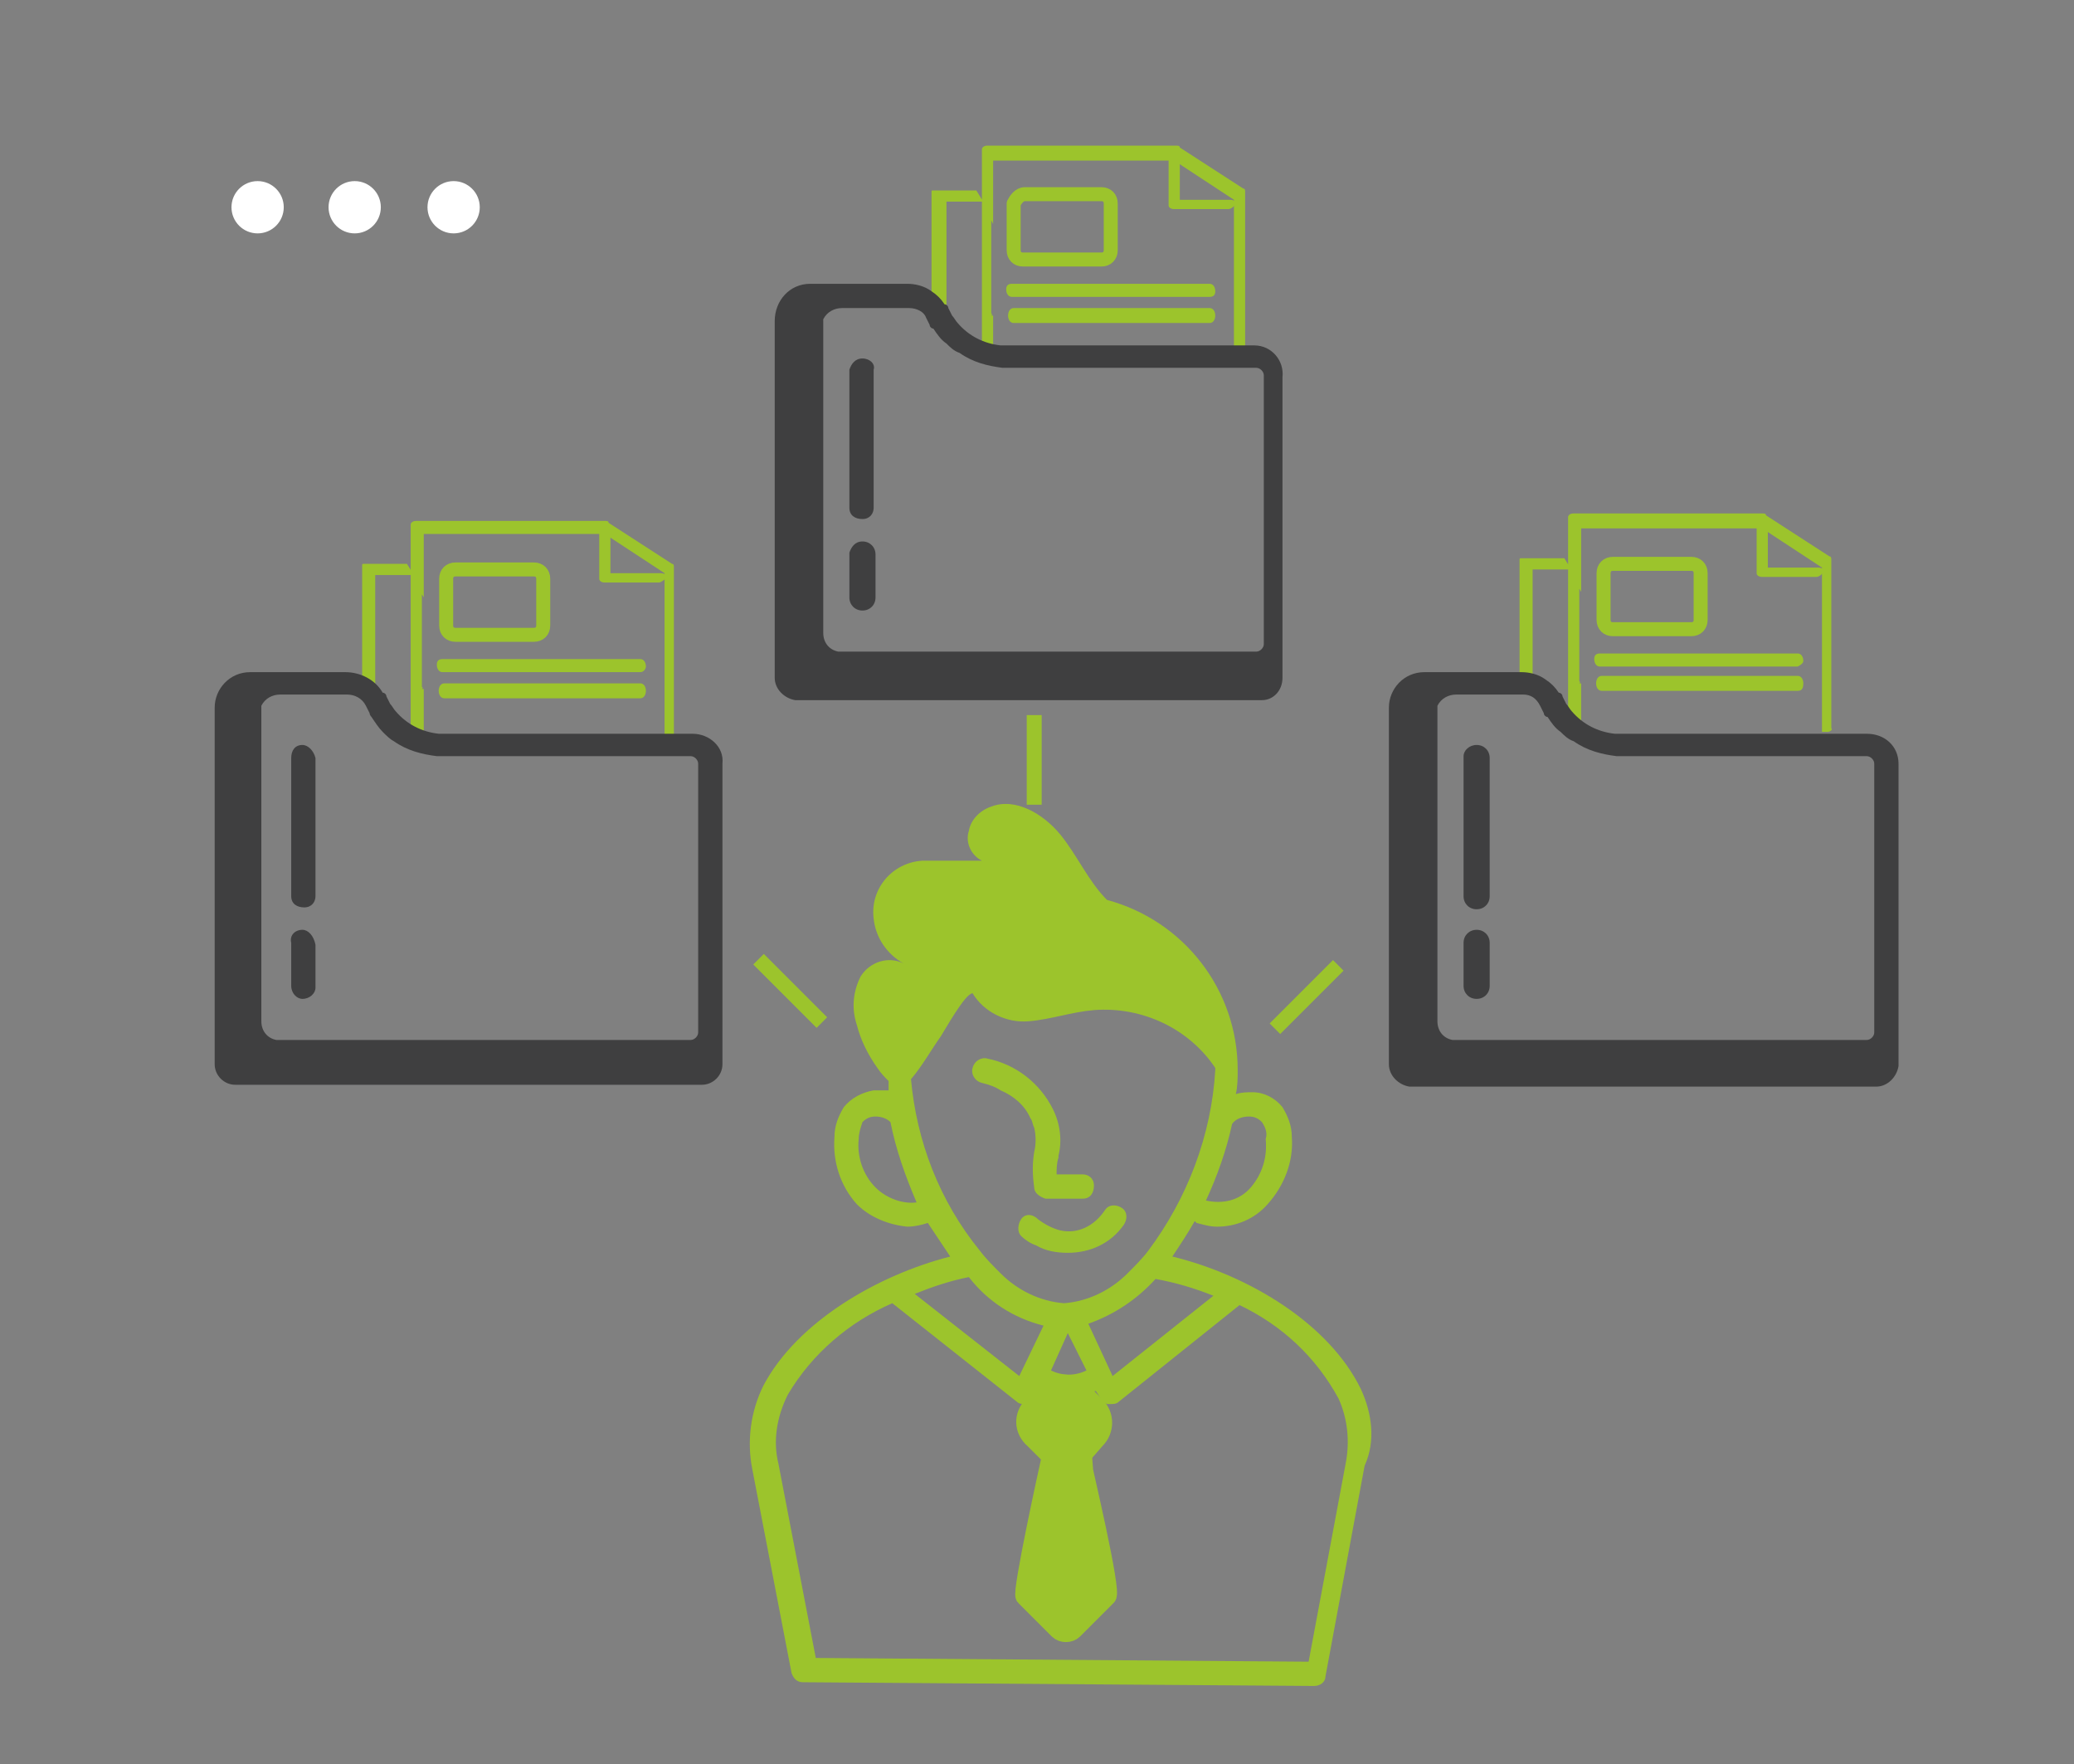 <svg xmlns="http://www.w3.org/2000/svg" xmlns:xlink="http://www.w3.org/1999/xlink" id="Warstwa_1" x="0px" y="0px" viewBox="0 0 111.1 94.5" style="enable-background:new 0 0 111.1 94.5;" xml:space="preserve"><rect x="0" y="0" width="111.1" height="94.5" fill="#808080" stroke="none"/><style type="text/css">	.st0{fill:#9CC42C;}	.st1{fill:none;stroke:#9CC42C;stroke-width:0.75;stroke-linecap:round;stroke-linejoin:round;}	.st2{fill:#3F3F40;}	.st3{fill:#9CC42C;stroke:#9CC42C;stroke-miterlimit:10;}	.st4{fill:#FFFFFF;}</style><path class="st0" d="M22.6,36.9h-3.1c0,0-0.1-0.1-0.1-0.1l0,0v-6.5c0-0.1,0-0.1,0.1-0.1h2.3c0,0,0,0,0,0l0.8,1.3c0,0,0,0.1,0,0.1 v5.2C22.7,36.8,22.6,36.9,22.6,36.9z M35.9,39.5H22.3c-0.2,0-0.3-0.1-0.3-0.2l0,0V28.1c0-0.1,0.1-0.2,0.3-0.2h10.1 c0.1,0,0.2,0,0.2,0.1l3.4,2.2c0.1,0,0.1,0.1,0.1,0.2v9C36.2,39.4,36,39.5,35.9,39.5z M22.7,39.5h12.9v-8.8l-3.2-2.1h-9.7L22.7,39.5z  M20.1,36.9h2.6V32L22,30.8h-1.9V36.9z"></path><path class="st0" d="M35.3,31.2h-2.9c-0.2,0-0.3-0.1-0.3-0.2c0,0,0,0,0,0v-2.7c0-0.1,0.1-0.2,0.3-0.2c0.2,0,0.3,0.1,0.3,0.2v2.4h2.7 c0.2,0,0.3,0.1,0.3,0.2S35.4,31.2,35.3,31.2C35.3,31.2,35.3,31.2,35.3,31.2L35.3,31.2z"></path><path class="st0" d="M34.3,37.4H23.8c-0.2,0-0.3-0.2-0.3-0.4c0-0.2,0.1-0.4,0.3-0.4h10.5c0.2,0,0.3,0.2,0.3,0.4 C34.6,37.2,34.5,37.4,34.3,37.4z"></path><path class="st0" d="M34.3,36H23.7c-0.2,0-0.3-0.2-0.3-0.4c0-0.2,0.1-0.3,0.3-0.3h10.6c0.2,0,0.3,0.2,0.3,0.4 C34.6,35.8,34.5,36,34.3,36z"></path><path class="st1" d="M24.4,30.5h4.2c0.3,0,0.5,0.2,0.5,0.5v2.5c0,0.3-0.2,0.5-0.5,0.5h-4.2c-0.3,0-0.5-0.2-0.5-0.5V31 C23.9,30.7,24.1,30.5,24.4,30.5z"></path><path class="st0" d="M84.6,36.6h-3.1c0,0-0.1-0.1-0.1-0.1l0,0V30c0-0.1,0-0.1,0.1-0.1h2.3c0,0,0,0,0,0l0.8,1.3c0,0,0,0.1,0,0.1v5.2 C84.7,36.5,84.6,36.6,84.6,36.6z M97.9,39.2H84.3c-0.2,0-0.3-0.1-0.3-0.2l0,0V27.7c0-0.1,0.1-0.2,0.3-0.2h10.1c0.1,0,0.2,0,0.2,0.1 l3.4,2.2c0.1,0,0.1,0.1,0.1,0.2v9C98.2,39.1,98,39.2,97.9,39.2z M84.7,39.2h12.9v-8.8l-3.2-2.1h-9.7V39.2z M82.1,36.6h2.6v-4.9 L84,30.5h-1.9V36.6z"></path><path class="st0" d="M97.3,30.9h-2.9c-0.2,0-0.3-0.1-0.3-0.2c0,0,0,0,0,0V28c0-0.1,0.1-0.2,0.3-0.2c0.2,0,0.3,0.1,0.3,0.2v2.4h2.7 c0.2,0,0.3,0.1,0.3,0.2C97.6,30.8,97.4,30.9,97.3,30.9C97.3,30.9,97.3,30.9,97.3,30.9L97.3,30.9z"></path><path class="st0" d="M96.3,37H85.8c-0.2,0-0.3-0.2-0.3-0.4c0-0.2,0.1-0.4,0.3-0.4h10.5c0.2,0,0.3,0.2,0.3,0.4 C96.6,36.9,96.5,37,96.3,37z"></path><path class="st0" d="M96.3,35.7H85.7c-0.2,0-0.3-0.2-0.3-0.4c0-0.2,0.1-0.3,0.3-0.3h10.6c0.2,0,0.3,0.2,0.3,0.4 C96.6,35.5,96.5,35.6,96.3,35.7z"></path><path class="st1" d="M86.4,30.2h4.2c0.3,0,0.5,0.2,0.5,0.5v2.5c0,0.3-0.2,0.5-0.5,0.5h-4.2c-0.3,0-0.5-0.2-0.5-0.5v-2.5 C85.9,30.4,86.1,30.2,86.4,30.2z"></path><path class="st0" d="M53.1,16.9h-3.1c0,0-0.1-0.1-0.1-0.1l0,0v-6.5c0-0.1,0-0.1,0.1-0.1h2.3c0,0,0,0,0,0l0.8,1.3c0,0,0,0.1,0,0.1 v5.2C53.2,16.8,53.1,16.9,53.1,16.9z M66.4,19.5H52.9c-0.2,0-0.3-0.1-0.3-0.2l0,0V8c0-0.1,0.1-0.2,0.3-0.2H63c0.1,0,0.2,0,0.2,0.1 l3.4,2.2c0.1,0,0.1,0.1,0.1,0.2v9C66.7,19.4,66.5,19.5,66.4,19.5z M53.2,19.5h12.9v-8.8l-3.2-2.1h-9.7L53.2,19.5z M50.6,16.9h2.6V12 l-0.6-1.2h-1.9V16.9z"></path><path class="st0" d="M65.8,11.2h-2.9c-0.2,0-0.3-0.1-0.3-0.2c0,0,0,0,0,0V8.3c0-0.1,0.1-0.2,0.3-0.2c0.2,0,0.3,0.1,0.3,0.2v2.4h2.7 c0.2,0,0.3,0.1,0.3,0.2C66.1,11.1,65.9,11.2,65.8,11.2C65.8,11.2,65.8,11.2,65.8,11.2L65.8,11.2z"></path><path class="st0" d="M64.8,17.3H54.3c-0.2,0-0.3-0.2-0.3-0.4c0-0.2,0.1-0.4,0.3-0.4h10.5c0.2,0,0.3,0.2,0.3,0.4 C65.1,17.1,65,17.3,64.8,17.3z"></path><path class="st0" d="M64.8,15.9H54.2c-0.2,0-0.3-0.2-0.3-0.4c0-0.2,0.1-0.3,0.3-0.3h10.6c0.2,0,0.3,0.2,0.3,0.4 C65.1,15.8,65,15.9,64.8,15.9z"></path><path class="st1" d="M54.9,10.4H59c0.3,0,0.5,0.2,0.5,0.5v2.5c0,0.3-0.2,0.5-0.5,0.5h-4.2c-0.3,0-0.5-0.2-0.5-0.5v-2.5 C54.4,10.7,54.6,10.4,54.9,10.4z"></path><path class="st0" d="M72.9,74.4c-1.7-3.5-6-6.1-10.1-7.1c0.4-0.6,0.8-1.2,1.2-1.9l0.1,0.1c0.4,0.1,0.7,0.2,1.1,0.2 c1,0,2-0.4,2.7-1.2c0.9-1,1.4-2.3,1.3-3.6c0-0.6-0.2-1.1-0.5-1.6c-0.4-0.5-1-0.8-1.6-0.8c-0.3,0-0.6,0-0.9,0.1 c0.1-0.4,0.1-0.9,0.1-1.3c0-4.3-2.9-8-7-9.1l0,0c-1-1-1.6-2.4-2.5-3.5s-2.4-2-3.7-1.5c-0.6,0.2-1.1,0.7-1.2,1.3 c-0.2,0.6,0.1,1.3,0.7,1.6H50c-0.2,0-0.4,0-0.6,0c-1.6,0.1-2.8,1.5-2.6,3.1c0.1,1,0.7,1.9,1.6,2.4c-0.8-0.4-1.8-0.1-2.3,0.7 c-0.4,0.8-0.5,1.7-0.2,2.6c0.2,0.8,0.6,1.6,1.1,2.3c0.2,0.3,0.4,0.5,0.6,0.7c0,0.2,0,0.3,0,0.5c-0.3,0-0.5,0-0.8,0 c-0.6,0.1-1.2,0.4-1.6,0.9c-0.3,0.5-0.5,1-0.5,1.6c-0.1,1.3,0.3,2.6,1.2,3.6c0.7,0.7,1.7,1.1,2.7,1.2c0.4,0,0.8-0.1,1.1-0.2l0,0 c0.4,0.6,0.8,1.2,1.2,1.8c-3.9,1-8.2,3.5-10,6.9c-0.7,1.4-0.9,3-0.6,4.5l2.1,10.9c0.1,0.3,0.3,0.5,0.6,0.5l27.4,0.2l0,0 c0.3,0,0.6-0.2,0.6-0.5l2.1-11.3C73.7,77.2,73.5,75.7,72.9,74.4z M65,69.4l-5.4,4.3l-1.3-2.8c1.4-0.5,2.6-1.3,3.6-2.4 C63,68.7,64,69,65,69.4L65,69.4z M57.2,71.4l1,2c-0.6,0.3-1.3,0.3-1.9,0L57.2,71.4z M66.9,59.8c0.3,0,0.5,0.1,0.7,0.3 c0.2,0.3,0.3,0.6,0.2,0.9c0.1,1-0.2,1.9-0.8,2.6c-0.6,0.7-1.5,0.9-2.4,0.7c0.6-1.3,1.1-2.7,1.4-4.1C66.2,59.9,66.6,59.8,66.9,59.8 L66.9,59.8z M46.9,63.6c-0.7-0.7-1-1.7-0.9-2.6c0-0.3,0.1-0.6,0.2-0.9c0.2-0.2,0.4-0.3,0.7-0.3c0.3,0,0.6,0.1,0.8,0.3 c0.3,1.5,0.8,2.9,1.4,4.3C48.4,64.5,47.5,64.2,46.9,63.6L46.9,63.6z M48.8,57.8c0.6-0.7,1.1-1.6,1.6-2.3c0.2-0.3,1.3-2.3,1.7-2.3 c0.6,1,1.8,1.6,3,1.5c1.2-0.1,2.3-0.5,3.5-0.6c2.6-0.2,5.1,1,6.5,3.1c0,0,0,0.1,0,0.1c-0.2,3.5-1.5,6.9-3.6,9.7 c-0.3,0.4-0.7,0.8-1.1,1.2c-0.9,0.9-2.1,1.5-3.4,1.6c-1.3-0.1-2.5-0.7-3.4-1.6c-0.4-0.4-0.8-0.8-1.1-1.2 C50.3,64.3,49.1,61.1,48.8,57.8L48.8,57.8z M51.9,68.4c1,1.3,2.4,2.2,4,2.6l-1.3,2.7L49,69.3C50,68.9,50.9,68.6,51.9,68.4L51.9,68.4 z M72.1,78.3l-2,10.7l-26.4-0.2l-2-10.4c-0.3-1.2-0.1-2.5,0.5-3.7c1.3-2.2,3.3-3.9,5.6-4.9l6.7,5.3c0.1,0.1,0.3,0.1,0.4,0.1h0.2 c0.2-0.1,0.4-0.2,0.4-0.4l0.2-0.3c0.4,0.2,0.8-0.1,1.4-0.1s1,0.3,1.6,0.1l0.2,0.3c0.1,0.2,0.2,0.3,0.4,0.4h0.2c0.1,0,0.3,0,0.4-0.1 l6.5-5.2c2.3,1.1,4.1,2.8,5.3,5C72.2,76,72.3,77.2,72.1,78.3z"></path><path class="st0" d="M55.2,59.9c0.1,0.1,0.1,0.3,0.2,0.5c0.1,0.4,0.1,0.9,0,1.3c-0.1,0.6-0.1,1.2,0,1.9c0,0.3,0.3,0.5,0.6,0.6h2l0,0 c0.4,0,0.6-0.3,0.6-0.7c0-0.4-0.3-0.6-0.6-0.6h-0.6h-0.8c0-0.3,0-0.6,0.1-0.9c0,0,0-0.1,0-0.1c0.2-0.8,0.1-1.7-0.3-2.5 c-0.7-1.4-2-2.4-3.5-2.7c-0.3-0.1-0.7,0.1-0.8,0.5c-0.1,0.3,0.1,0.7,0.5,0.8c0,0,0,0,0,0c0.4,0.1,0.7,0.2,1,0.4 C54.3,58.7,54.9,59.2,55.2,59.9z"></path><path class="st0" d="M56.8,65.9c-0.4-0.1-0.8-0.3-1.2-0.6c-0.3-0.3-0.7-0.3-0.9,0c0,0,0,0,0,0c-0.2,0.3-0.2,0.7,0,0.9 c0.2,0.2,0.5,0.4,0.8,0.5c0.5,0.3,1.1,0.4,1.7,0.4c1.2,0,2.3-0.5,3-1.5c0.2-0.3,0.2-0.7-0.1-0.9c0,0,0,0,0,0 c-0.3-0.2-0.7-0.2-0.9,0.1c0,0,0,0,0,0C58.6,65.7,57.7,66.1,56.8,65.9z"></path><path class="st2" d="M37.1,39.3H23.5c-0.9-0.1-1.7-0.5-2.3-1.2c-0.1-0.1-0.2-0.3-0.3-0.4l-0.2-0.4c0-0.1-0.1-0.2-0.2-0.2 c-0.4-0.7-1.2-1.1-2-1.1H15c-0.1,0-0.3,0-0.4,0h-1.2c-1.1,0-1.9,0.9-1.9,1.9c0,0,0,0,0,0V57c0,0.6,0.5,1.1,1.1,1.1c0,0,0,0,0,0h25 c0.6,0,1.1-0.5,1.1-1.1c0,0,0,0,0,0v-1.7l0,0V40.9C38.8,40,38,39.3,37.1,39.3z M19.6,37.8l0.2,0.4c0,0.1,0.1,0.2,0.1,0.2 c0.2,0.3,0.4,0.6,0.6,0.8c0.2,0.2,0.4,0.4,0.6,0.5c0.7,0.5,1.5,0.7,2.3,0.8h13.6c0.2,0,0.4,0.2,0.4,0.4v14.4c0,0.2-0.2,0.4-0.4,0.4 H14.8c-0.5-0.1-0.8-0.5-0.8-1V37.8c0.2-0.4,0.6-0.6,1-0.6h3.6C19,37.2,19.4,37.4,19.6,37.8z"></path><path class="st2" d="M16.2,39.9c-0.4,0-0.6,0.3-0.6,0.7l0,0V48c0,0.4,0.3,0.6,0.7,0.6c0.4,0,0.6-0.3,0.6-0.6v-7.4 C16.8,40.2,16.5,39.9,16.2,39.9C16.2,39.9,16.2,39.9,16.2,39.9z"></path><path class="st2" d="M16.2,49.8c-0.4,0-0.7,0.3-0.6,0.7v2.3c0,0.4,0.3,0.7,0.6,0.7c0.4,0,0.7-0.3,0.7-0.6c0,0,0,0,0,0v-2.3 C16.8,50.1,16.5,49.8,16.2,49.8z"></path><path class="st2" d="M100,39.3H86.5c-0.9-0.1-1.7-0.5-2.3-1.2c-0.1-0.1-0.2-0.3-0.3-0.4l-0.2-0.4c0-0.1-0.1-0.2-0.2-0.2 c-0.2-0.3-0.4-0.5-0.7-0.7c-0.4-0.3-0.9-0.4-1.3-0.4h-3.6c-0.1,0-0.3,0-0.4,0h-1.2c-1.1,0-1.9,0.9-1.9,1.9V57c0,0.6,0.5,1.1,1.1,1.2 c0,0,0,0,0,0h25c0.6,0,1.1-0.5,1.2-1.1c0,0,0,0,0,0v-1.7l0,0V40.9C101.7,40,101,39.3,100,39.3C100,39.3,100,39.3,100,39.3z  M82.5,37.8l0.2,0.4c0,0.1,0.1,0.2,0.2,0.2c0.2,0.3,0.4,0.6,0.7,0.8c0.2,0.2,0.4,0.4,0.7,0.5c0.7,0.5,1.5,0.7,2.3,0.8H100 c0.2,0,0.4,0.2,0.4,0.4v14.4c0,0.2-0.2,0.4-0.4,0.4H77.8c-0.5-0.1-0.8-0.5-0.8-1V37.8c0.2-0.4,0.6-0.6,1-0.6h3.6 C82,37.2,82.3,37.4,82.5,37.8z"></path><path class="st2" d="M79.1,39.9c-0.4,0-0.7,0.3-0.7,0.6v0V48c0,0.4,0.3,0.7,0.7,0.7s0.7-0.3,0.7-0.7v-7.4 C79.8,40.2,79.5,39.9,79.1,39.9L79.1,39.9z"></path><path class="st2" d="M79.1,49.8c-0.4,0-0.7,0.3-0.7,0.7v2.3c0,0.4,0.3,0.7,0.7,0.7s0.7-0.3,0.7-0.7v-2.3 C79.8,50.1,79.5,49.8,79.1,49.8z"></path><path class="st2" d="M67.2,18.5H53.6c-0.9-0.1-1.7-0.5-2.3-1.2c-0.1-0.1-0.2-0.3-0.3-0.4l-0.2-0.4c0-0.1-0.1-0.2-0.2-0.2 c-0.2-0.3-0.4-0.5-0.7-0.7c-0.4-0.3-0.9-0.4-1.3-0.4H45h-0.4h-1.2c-1.1,0-1.9,0.9-1.9,2c0,0,0,0,0,0v19.1c0,0.6,0.5,1.1,1.1,1.2h25 c0.6,0,1.1-0.5,1.1-1.2v-1.7l0,0V20.2C68.8,19.3,68.1,18.5,67.2,18.5z M49.6,17l0.2,0.4c0,0.1,0.1,0.2,0.2,0.2 c0.2,0.3,0.4,0.6,0.7,0.8c0.2,0.2,0.4,0.4,0.7,0.5c0.7,0.5,1.5,0.7,2.3,0.8h13.6c0.2,0,0.4,0.2,0.4,0.4v14.4c0,0.2-0.2,0.4-0.4,0.4 H44.9c-0.5-0.1-0.8-0.5-0.8-1V17.1c0.2-0.4,0.6-0.6,1-0.6h3.6C49.1,16.5,49.5,16.7,49.6,17z"></path><path class="st2" d="M46.2,19.2c-0.4,0-0.6,0.3-0.7,0.6v7.4c0,0.4,0.3,0.6,0.7,0.6c0.4,0,0.6-0.3,0.6-0.6v-7.4 C46.9,19.5,46.6,19.2,46.2,19.2z"></path><path class="st2" d="M46.2,29c-0.4,0-0.6,0.3-0.7,0.6V32c0,0.4,0.3,0.7,0.7,0.7c0.4,0,0.7-0.3,0.7-0.7v-2.3 C46.9,29.3,46.6,29,46.2,29C46.2,29,46.2,29,46.2,29z"></path><path class="st3" d="M55.3,75.3l0.8-0.8c0.5-0.5,1.3-0.5,1.8,0l0.8,0.8c0.5,0.5,0.5,1.3,0,1.8L58,77.9c-0.5,0.5-1.3,0.5-1.8,0 l-0.8-0.8C54.8,76.6,54.8,75.8,55.3,75.3z"></path><path class="st3" d="M59.3,85.5l-1.8,1.8c-0.2,0.2-0.6,0.2-0.8,0l-1.8-1.8c-0.2-0.2,1.3-7,1.3-7c1,0,1,0,1.8,0 C58,78.6,59.6,85.3,59.3,85.5z"></path><circle class="st4" cx="13.8" cy="11.1" r="1.4"></circle><circle class="st4" cx="19" cy="11.1" r="1.4"></circle><circle class="st4" cx="24.3" cy="11.1" r="1.4"></circle><rect x="55" y="38.3" class="st0" width="0.8" height="4.8"></rect><rect x="69.6" y="51" transform="matrix(0.707 0.707 -0.707 0.707 58.256 -33.842)" class="st0" width="0.8" height="4.8"></rect><rect x="41.8" y="50.7" transform="matrix(-0.707 0.707 -0.707 -0.707 109.707 60.778)" class="st0" width="0.8" height="4.8"></rect></svg>